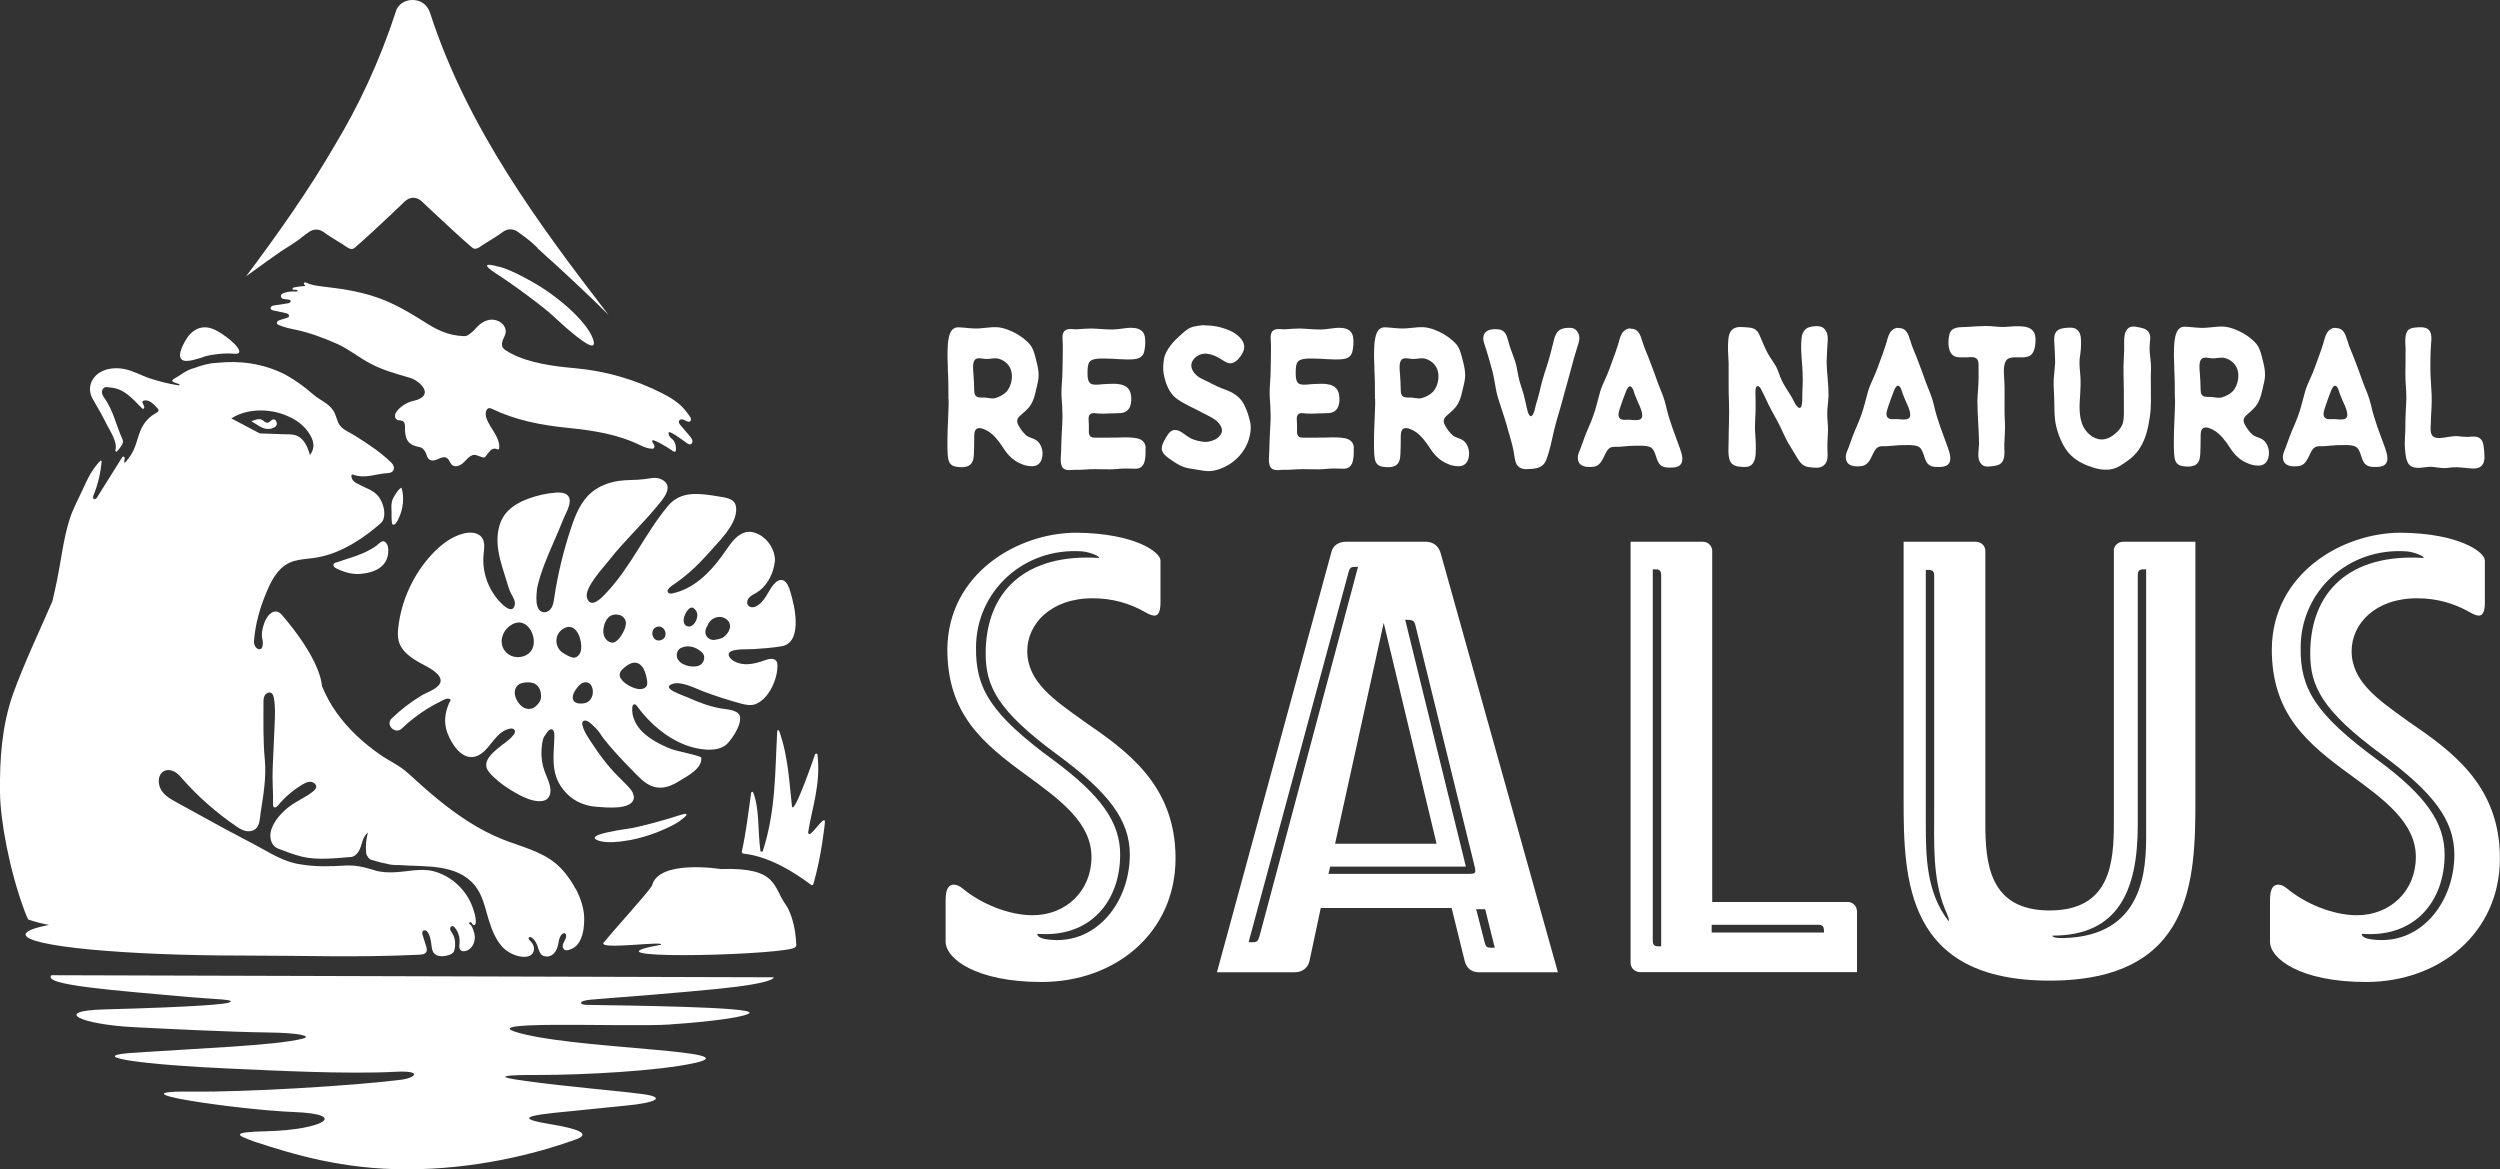 <svg xmlns="http://www.w3.org/2000/svg" id="Capa_2" data-name="Capa 2" viewBox="0 0 277.17 129.65"><rect x="0" y="0" width="277.17" height="129.65" fill="#333333" stroke="none"/><defs><style>      .cls-1 {        fill: #fff;        stroke-width: 0px;      }    </style></defs><g id="Capa_1-2" data-name="Capa 1"><g><path class="cls-1" d="m74.37,113.57c5.24-.35,8.46-.9,8.72-1.26.51-.68-13.69-.83-18.04-.9-.83-.01-1.05-.46.55-.59,4.21-.32,10.1-.8,13.91-1.18,6.56-.65,6.27-1.29,6.27-1.29l-80.07-.23c-1.1,1.1,6.94,1.67,15.23,2.42,2.5.23,5.59.25,4.39.63-.38.12-2.72.45-13.76.74-5.87.16-2.6,1.67,3.27,1.97,3.65.18,10.46.53,14.94.59,3.46.04,4.84.41,3.79.68-3.08.78-11.02,1.03-19.46,1.62-4.2.4,1.63,1.28,11.53,1.71,4.51.2,12.8.63,18.09.35,3.27-.18,2.29.68.73.88-5.41.69-17.44,1.38-22.85,1.31-10.18-.13,4.83,2.03,11.01,2.27,6.18.24,3.1,1.98-3.09,2.13-4.35.1-3.05.5-1.27,1.17,4.39,1.43,9.75,3.05,16.84,3.05,7.51,0,14.19-1.68,18.59-3.26,2.01-.65.38-1.24-2.53-1.72-4.08-.67-2.91-.99,1.76-1.43,1.72-.16,3.87-.41,6.45-.65,3.38-.32,4.54-.93,1.87-1.28-2.75-.37-7.91-.77-12.95-1.45-4.3-.58-1.7-.68,1.38-.67,4.97,0,13.37-.43,17.4-1.34,5.88-1.34-11.7-1.52-18.67-3.11-7.78-1.76,10.73-.81,15.97-1.15"></path><path class="cls-1" d="m66.14,93.11c.57.28,1.54.32,2.64.19.32-.04.66-.09,1-.15.04,0,.09-.02.13-.02.96-.19,1.96-.48,2.84-.82,2.29-.91,2.76-1.41,2.76-1.41,0,0,.12-.08.25-.19.22-.18.49-.43.3-.47-.11-.03-.37.02-.91.2-.24.08-.49.16-.75.24-.1.03-.2.06-.3.09-1.24.37-2.49.69-3.3.88-.3.07-.54.12-.7.15-.01,0-.03,0-.04,0-.28.05-.98.15-1.73.28-1.41.26-2.98.63-2.19,1.02"></path><path class="cls-1" d="m87.99,67.07c-.15-.77-.35-1.45-.5-1.87-.15-.4-.4-.85-.82-.9-.24-.03-.47.09-.65.25-.8.72-1.01,1.84-1.93,2.51-.17.12-.36.23-.57.26-.21.03-.44-.03-.57-.19-.21-.25-.1-.65.12-.89.22-.24.54-.37.82-.54,1.03-.63,1.72-1.83,1.94-3,.06-.31.13-.66.06-.98-.05-.29-.13-.57-.25-.84-.24-.53-.61-1.01-1.08-1.36-.12-.09-.24-.17-.37-.24-.45-.25-.97-.39-1.47-.28-1,.21-1.66,1.18-2.2,1.96-.64.92-1.32,1.83-2.13,2.62-1.06,1.04-2.35,1.89-3.8,2.2-.17.04-.38.06-.5-.07-.34-.37.54-.86.78-1.03.53-.38,1.05-.77,1.54-1.2.85-.74,1.62-1.56,2.37-2.4,1.07-1.21,2.78-2.86,2.84-4.53.04-1.19-.81-1.33-1.94-1.51-2.08-.33-4.17-.7-5.64,1.07-2.51,3.01-4.12,6.79-6.86,9.66-.47.51-1.69,1.79-2.1.52-.35-1.09,1.82-3.37,2.43-4.15,1.59-2.05,3.62-3.94,5.26-5.92.65-.78,2.12-2.34.55-3.08-.61-.29-1.24-.1-1.86-.02-.96.13-1.95.06-2.9.2-1.09.18-2.16.57-3,1.29-1.16.98-1.76,2.46-2.24,3.9-.85,2.55-1.49,5.17-1.88,7.82-.05.34-.1.69-.26.99-.16.3-.46.55-.81.56-1.17,0-.89-1.98-.83-2.65.19-.89.48-1.77.8-2.62.64-1.7,1.45-3.33,2.1-5.02.29-.74,1.32-2.31.25-2.84-.33-.16-.72-.16-1.09-.13-1.04.08-2.06.31-3.03.67-.97.36-1.91.87-2.54,1.68-.9,1.16-1.01,2.77-.76,4.22.2,1.14.6,2.24.93,3.35.14.48.26.88.49,1.32.2.37.49.82.37,1.26-.27.99-1.29-.02-1.64-.39-1.29-1.38-1.99-3.32-1.81-5.21.06-.66.2-1.39-.18-1.92-.43-.59-1.29-.63-2-.46-1.39.34-2.57,1.27-3.54,2.31-2.05,2.21-3.38,5.08-3.73,8.08-.06.51-.09,1.04.04,1.53.41,1.51,2,2.22,3.23,2.9.63.35,1.95,1.2,1.2,2.02-.51.56-1.31.77-1.93,1.15-1.18.72-2.28,1.56-3.27,2.52-.74.71.38,1.83,1.12,1.12.85-.82,1.79-1.54,2.79-2.17.51-.32,1.04-.61,1.59-.88.19-.09.54-.3.76-.26.48.09.2.24.08.54-.45,1.05-.58,2.14-.18,3.23.55,1.48,1.97,3.56,3.73,2.35.6-.41,1.01-1.03,1.48-1.59.46-.56,1.04-1.09,1.76-1.21.11-.02.22-.02.32.02.82.41-.95,1.59-1.23,1.81-.66.54-1.98,1.46-1.71,2.47.1.4.47.75.75,1.03.73.71,1.6,1.31,2.49,1.81.79.44,1.73.91,2.66.91.32,0,.65-.07.88-.31.48-.49.31-1.28.11-1.86-.14-.4-.32-.78-.46-1.17-.28-.78-.39-1.62-.33-2.45.03-.4.08-.83.21-1.21.05-.14.14-.24.22-.36.1-.16.2-.31.33-.45.1-.1.23-.19.37-.16.09.02.16.09.2.17.1.19.09.39.09.59,0,.2-.01.41-.02.61-.02.4-.04.8-.06,1.2-.03.78-.02,1.56.17,2.32.16.64.45,1.23.86,1.75.92,1.19,2.19,1.84,3.73,1.95,1.07.08,3.74.35,4.1-.82.2-.67-.49-1.33-.91-1.75-.58-.59-1.17-1.15-1.71-1.78-.61-.72-1.18-1.47-1.7-2.26-.47-.72-1.12-1.56-1.34-2.39-.04-.14-.06-.31.02-.43.09-.13.28-.16.43-.11.37.13.67.51.96.76.39.35.64.84.96,1.25.37.47.76.93,1.16,1.38.81.91,1.67,1.79,2.53,2.66.6.61,1.28,1.2,2.16,1.34.92.15,1.8-.26,2.55-.73.85-.53,2.5-1.35,2.4-2.55-.01-.18-1.48-.49-1.67-.54-.63-.16-1.31-.28-1.91-.53-1.01-.42-2.12-1.01-2.92-1.78-.74-.72-1.26-1.73-1.15-2.75.01-.13.06-.29.19-.33.14-.04.27.1.35.22,1.36,1.86,3.19,3.45,5.35,4.29,1.32.51,3.43.86,4.5-.02.35-.28.93-1.06,1.28-1.83.15-.33.26-.66.28-.95.02-.18,0-.35-.06-.49-.28-.65-1.54-.66-2.11-.77-1.29-.24-2.42-.67-3.67-1.23-.46-.21-2.98-1-1.7-1.47,1-.37,2.53.47,3.44.81,1.36.51,2.74.96,4.14,1.34.55.15,1.16.28,1.69.07,1.47-.6,2.4-2.72,2.41-4.2,0-.21-.01-.43-.14-.59-.27-.34-.8-.23-1.21-.08-.62.22-1.26.42-1.91.45-.66.03-1.35-.12-1.85-.55-.2-.17-.38-.46-.25-.69.29-.52,2.16-.39,2.65-.43,1.06-.07,2.13-.14,3.19-.32,1.75-.3,1.7-2.67,1.34-4.54m-31.66,5.42c-1.26-.93-.76-2.67.43-3.3.05-.03.11-.06.16-.08,1.23-.56,2.2.72,2.24,1.91.02.45-.1.89-.38,1.21-.59.67-1.72.79-2.44.26m3.02,5.79c-.09.09-.21.16-.35.21-.89.31-1.59-.45-1.87-1.21-.16-.45-.12-1,.22-1.32.24-.23.58-.31.91-.34.39-.03.81,0,1.13.23.28.2.46.52.52.86.02.11.03.2.04.3.04.55-.18.88-.61,1.29m2.86-6.08c-.76-.69-.73-1.91.14-2.5,1.32-.89,2.03.73,2.07,1.83.01.28-.01.57-.13.82-.12.25-.35.47-.63.51-.32.05-1.21-.45-1.45-.67m3.37,5.07c-.14.3-.38.55-.75.63-.56.12-1.39.1-1.35-.69.02-.34.21-.64.41-.91.14-.2.3-.39.5-.53.2-.14.45-.22.69-.16.33.08.54.4.6.73.06.31.02.65-.1.93m2.31-6.07s-.1,0-.14-.01c-.31-.06-.58-.29-.73-.57-.17-.33-.19-.72-.12-1.08.17-.93.7-1.65,1.74-1.41.41.09.73.5.73.88,0,.08,0,.16-.02.24-.06.57-.81,1.95-1.47,1.95m.92,3.98c-.18-.32-.18-.67.17-1.01.58-.57,1.45-1.15,2.14-.38.34.38.46.9.57,1.39.06.3.12.63-.05.88-.17.24-.51.31-.8.29-.54-.03-1.66-.54-2.02-1.18m4.89-4.62c-.07.15-.21.29-.44.37-.96.33-1.36-1.19-.45-1.47.66-.2,1.14.53.89,1.1m2.22-1.33c-.15-.18-.18-.47-.13-.72.08-.45.68-1.66,1.23-.99.05.06.09.11.14.17l.03.07c.36.58-.34,2.02-1.12,1.59-.06-.03-.11-.07-.15-.12m1.37,4.58c-.34.07-.69.06-1.03-.02-.12-.03-.23-.06-.33-.11-.22-.08-.42-.18-.58-.34-.03-.03-.05-.05-.07-.08-.45-.41-.33-1.27.24-1.48.01,0,.03,0,.04-.01.3-.16.69-.18,1.06-.11.42.08.78.29,1.11.56.62.51.28,1.44-.43,1.59m3.48-3.89c-.11.21-.28.42-.46.58-.17.16-.36.24-.57.28-.11.04-.22.08-.34.08-.13.05-.28.07-.46.04-.4-.07-.7-.35-.76-.73-.05-.3.05-.58.22-.83.03-.08.06-.15.1-.22.23-.45.71-.76,1.27-.76.39,0,.78.22.99.53.21.33.18.69.01,1.01"></path><path class="cls-1" d="m63.8,98.53c-.58-1.1-1.36-2.11-2.16-2.78-1.69-1.41-3.93-1.9-5.98-2.72-2.62-1.05-4.97-2.66-7.15-4.44-1.12-.92-2.2-1.89-3.27-2.87-.94-.86-2.08-1.34-3.14-2.08-1.83-1.28-3.51-2.82-4.8-4.65-.65-.91-1.17-1.88-1.6-2.91-.32-3.35-4.5-7.96-4.5-7.96-.1-.12-.22-.22-.41-.29-.1-.03-.26-.05-.36-.03-1.03.22-1.55,2.23-1.36,2.98.04.15.06.29.07.44.05,1.29-1.05.74-.98-.14.13-1.85.65-3.66,1.36-5.37.4-.97.87-1.93,1.62-2.66,1.16-1.14,2.57-.99,4.04-1.25.95-.17,1.86-.48,2.73-.89,1.57-.73,3.01-1.78,4.31-2.91.69-.6.4-2.3-.44-3.16-.51-.52-1.19-.71-1.8-1.04-.41-.22-.97-.38-1.03-1.02-.01-.11.1-.2.2-.16,1.33.5,2.59-.12,3.87-.17.7-.03.87-.66.36-1.16-1.19-1.17-2.59-2.08-4-2.97-.5-.32-1.26-.62-1.64-1.08-.41-.48-.43-1.2-.8-1.73-.54-.83-1.54-1.18-2.23-1.79-.92-.81-1.95-1.57-3.1-2.2-2.47-1.25-5.04-1.56-7.59-1.29-.86.04-1.71.27-2.54.6-.41.07-1,.4-1.34.64-.2.14-.41.27-.62.39-.11.06-.44.21-.42.37.01.07.09.11.15.14.17.07.34.13.52.18.03,0,.07.02.1.04.03.02.04.06.03.09-.02.04-.08.04-.13.04-1.05-.16-2.11-.43-3.13-.76-.98-.32-1.85-.85-2.87-1.05-.58-.11-1.19-.13-1.84.03-1.62.39-2.47,1.93-1.62,3.35.54.91,1.06,1.84,1.53,2.78.37.73,1.16,1.89.97,2.75-.01.05-.03.11-.02.16s.06.11.11.1c.04,0,.07-.03.09-.06.26-.29.79-.87.61-1.26-.71-1.54-1.03-3.26-2.05-4.66-.2-.28-.35-.6-.17-.93.21-.38.56-.23.9-.2,1.5.13,2.38,1.22,3.34,2.17.09.09.15.22.32.17.05-.06.06-.13.05-.2-.05-.29-.43-.63.01-.71.55-.09.98.36,1.35.75.04.05.09.09.13.14.31.32-.2.51-.41.64-.68.42-1.17,1.04-1.48,1.77-.25.58-.39,1.2-.61,1.79-.12.34-.28.67-.48.98-.05.08-.63.87-.67.84-.06-.06-.07-.16-.05-.25.02-.09.05-.17.05-.26,0-.09-.06-.18-.15-.18-.08,0-.14.08-.18.15-.9,1.44-1.81,2.89-2.71,4.33-.04.07-.09.14-.16.19-.07.05-.16.07-.23.03-.13-.08-.09-.28-.03-.42.48-1.17.78-2.42.89-3.68,0-.06,0-.13-.04-.16-.09-.06-.56.55-.63.64-.2.26-.38.53-.55.81-.33.57-.6,1.17-.87,1.76-.52,1.13-1.11,2.19-1.48,3.39-.68,2.18-.92,4.51-1.38,6.74-.15.75-.33,1.5-.5,2.25-1.48,3.43-3.11,6.82-4.37,10.3C.2,80.5-.04,84.11,0,87.85c.03,3.05,1.02,8.62,2.77,13.27.1.28.23.54.34.81.79.29,1.6.48,2.33.61h0c-1.66.33-2.6.69-2.6,1.07,0,1.29,10.79,2.33,24.11,2.33,6.63,0,12.59.23,19.21-.08.22-.01.49-.01.71-.06.15-.03.3-.11.38-.24.13-.21.06-.47-.02-.7-.12-.38-.24-.76-.36-1.14-.04-.14-.09-.28-.03-.42.03-.08.1-.14.18-.15.49-.12.72.97.77,1.29.1.69.05,1.42.98,1.56.23.03.47.01.7-.04.25-.06.54-.13.74-.32.22-.2.25-.73.25-1.02,0-.41-.1-.82-.33-1.17-.09-.13-.19-.26-.22-.42-.03-.16.07-.35.23-.36.12,0,.22.09.29.18.38.46.57,1.07.52,1.67-.01.15-.04.31-.03.46.01.15.07.31.2.4.28.2.78,0,1-.21.36-.33.55-.85.52-1.33-.02-.29-.1-.57-.2-.83-.06-.14-.12-.3-.21-.42-.05-.07-.2-.14-.22-.21-.01-.06.03-.13.09-.15.1-.02.18.07.23.15.05.08.11.18.2.19.14.01.21-.17.22-.31.03-.54-.2-1.29-.4-1.8-.23-.62-.57-1.19-.98-1.7-.83-1.03-1.98-1.82-3.27-2.16-1.45-.39-3.01.07-4.47.11-.21,0-.41,0-.61,0,0,0,0,0,0,0-.28,0-.56-.03-.81-.07,0,0,0,0-.01,0-.01,0-.02,0-.03,0-.06,0-.11-.02-.16-.03-.08-.02-.16-.03-.23-.05-.21-.06-.41-.12-.6-.18-.07-.02-.15-.04-.22-.06-.75-.21-1.47-.38-2.37-.37,0,0-.01,0-.02,0-.02,0-.04,0-.06,0-.11,0-.22.01-.33.02-1.62.09-3.24.14-4.79-.13-2.02-.27-3.6-1.39-5.27-2.26-1.91-.99-3.75-1.98-5.57-2.99-1.05-.58-2.11-1.16-3.18-1.75-.94-.52-1.75-1.1-1.77-2.27,0-.4.17-.84.54-1.06.37-.21.84-.15,1.2.04.36.2.63.51.89.81,1.78,2.02,3.82,3.8,6.06,5.32.58.39,1.32.73,2,.25.54-.38.52-1.29.61-1.87.3-1.88.64-3.93.46-5.82-.2-2.08-.15-4.23-.15-6.32,0-.29,0-.6.16-.85.16-.25.52-.39.75-.21.14.11.19.3.23.47.19.97.14,1.96.1,2.94-.08,1.64-.15,3.29-.22,4.93-.06,1.33.07,2.61.04,3.95,0,.13.01.29.13.35.15.07.3-.07.41-.19.77-.93,1.7-1.73,2.75-2.35.36-.21.87-.44,1.27-.14.4.31.21.65-.1.91-.85.68-1.92,1.1-2.78,1.79-.81.65-1.52,1.45-1.86,2.42-.26.75-.12,1.8.74,2.14.87.34,1.72.67,2.66.9,1.7.41,3.7.17,5.56.02.34-.12.6-.39.76-.69.18-.33.26-.7.38-1.06.12-.35.29-.71.6-.95-.2.71-.27,1.47-.2,2.21.01.15.05.28.12.39.02,0,.03,0,.05,0,0,.02-.01.03-.02.05.08.13.19.25.32.35.03,0,.06.01.09.02.41.13.82.24,1.22.34.11.03.23.05.35.07.01,0,.02,0,.03,0,.48.15.99.2,1.51.18,2.98.21,6.41-.16,8.39,2.27.84,1.04,1.11,2.37,1.48,3.63.36,1.19.89,2.64,1.87,3.46.47.39,1.09.68,1.69.78.59.09,1.37.04,1.5-.69.06-.38-.11-.77-.39-1.03-.06-.06-.13-.11-.17-.19-.04-.08-.03-.18.04-.23.07-.05.16-.02.24.02.31.17.5.51.64.84.12.31.2.71.4.99.19.25.58.33.88.27.28-.06.52-.23.69-.46.17-.22.27-.49.34-.77.05-.21.08-.42.13-.62.05-.21.14-.41.28-.57.1-.11.26-.19.38-.12.09.05.12.17.12.28,0,.19-.09.37-.18.54-.09.17-.18.34-.2.53-.02.19.06.4.24.48.19.09.46-.01.64-.08.17-.06.33-.15.47-.25.28-.22.49-.52.63-.84.33-.72.4-1.54.4-2.32,0-1.03-.37-2.21-.94-3.3m-31.5-52.2c.83.44,1.54,1.05,2,1.8.05.09.11.19.16.29.28.56.46,1.27-.13,2.03-.16-.59-.37-1.11-.67-1.51-.36-.47-.84-.77-1.54-.78-.29,0-.58-.01-.86-.02-.83-.02-1.67-.05-2.5-.09.01,0,.02.01.03.02,0,0-.01,0-.02,0,0,0-.01-.02-.02-.03,0,0,0,0,.02,0h-.02s0,0,0,0c-1.04-.55-2.08-1.1-3.13-1.65,1.87-1.21,4.65-1.13,6.67-.05"></path><path class="cls-1" d="m20.75,40.01c.78-.03,1.84-.46,2.09-.53.45-.13,1.95-.38,3.16-.26,1.18.09.02-1.07.02-1.07-.55-.55-1.3-1.11-1.98-1.48-.5-.28-1.08-.44-1.63-.36-.69.1-1.27.56-1.65,1.13-.37.55-1.6,2.64,0,2.58"></path><path class="cls-1" d="m43.84,58.06c.18-.18.33-.53.39-.66.46-.99.62-2.28.28-3.33-.32.1-.77.87-.93,1.19-.22.42-.2.93-.17,1.4.01.2-.05,1.39.13,1.49.1.05.21,0,.3-.09"></path><path class="cls-1" d="m41.78,60.47c-.89.64-1.9,1.05-2.94,1.38-.44.14-.89.28-1.33.44-.19.07-.52.08-.54.33-.02.28.3.39.53.5.9.41,1.86.63,2.76.47,0,0,0,0,0,0,1.74-.21,2.67-1.05,2.78-2.29.04-.46-.02-.98-.36-1.23-.31-.23-.64.19-.92.4"></path><path class="cls-1" d="m29.91,46.75c-.18.17-.45.14-.64-.04-.38-.38-.78-.24-1.4-.01.82.46,1.38,1.06,2.27.8.36-.11.65-.32.52-.7-.16-.46-.46-.34-.76-.05"></path><path class="cls-1" d="m74.44,44.17c-.31-.19-.63-.36-.95-.53-3.03-1.56-6.37-2.52-9.76-2.82-2.39-.21-4.99-.56-7.05-1.62-.1-.05-.19-.1-.27-.15-.11-.07-.22-.13-.31-.19-.59-.35-.52-.81-.25-1.4,0-.02.02-.04.03-.06.13-.3.25-.54.17-.88-.08-.33-.3-.64-.63-.83-.5-.29-1.02-.31-1.5-.14-.35.12-.68.35-.95.62-.25.27-.51.57-.84.81-.23.17-.36.3-.68.29-1.89-.07-3.16-.79-4.54-1.67-1.54-.98-3.13-1.9-4.85-2.53-1.27-.47-2.59-.77-3.92-.99-.3-.05-.61-.09-.92-.13-.55-.07-1.1-.14-1.65-.21-.54-.06-1.09-.16-1.59-.38-.05-.02-.11-.05-.16-.05-.06,0-.12.03-.13.09-.03.11.15.19.14.31-.4.02-.8.07-1.2.15-.05.01-.11.02-.15.06-.04.04-.07.1-.04.15.03.05.09.05.15.06.1,0,.29-.03.37.05.11.11-.05.16-.14.15-.44-.05-.89,0-1.31.14-.17.06-.37.16-.37.36,0,.11.08.21.17.27.17.11.87.06.91.23.02.09-.03.18-.11.23-.08.05-.17.07-.26.08-.48.07-.96.15-1.43.22-.11.02-.22.03-.3.1-.09.06-.15.18-.11.28.04.11.18.15.29.18l1.36.29c.1.02.2.04.28.11.08.06.13.18.09.27-.04.09-.14.12-.23.15-.25.08-.5.16-.76.24-.09.03-.18.06-.25.12-.07.06-.12.16-.09.25.03.09.12.14.2.18.56.25,1.24.4,1.84.52,1.6.33,3.13.91,4.62,1.57,1.33.59,2.44,1.53,3.74,2.21,1.42.74,2.88,1.13,4.39,1.57.89.26,2.67,1.75.76,2.43-.14.05-.29.08-.44.12-.66.15-1.27.52-1.72,1.03-.13.15-.25.32-.29.51-.04.2.02.42.19.53.2.13.49.05.69.18.23.15.22.49.22.76,0,1.13.26,1.74,1.21,2.01.57.16.65.06,1,.56.23.32.18.8.61.98.6.25,1.29-.6,1.84-.22.26.18.32.55.56.76.31.26.8.12,1.14-.15.37-.29.92-1.15,1.53-.94,1.28.44.71.38,1.61-.54.19-.19.51-.24.72-.11.09.06.21,0,.22-.1.09-.58-.24-1.27-.58-1.83-.14-.22-.63-.93-.84-1.54-.2-.56,0-1.31.58-1.03,2.59,1.25,5.32,1.81,8.47,2.13,2.93.29,5.64.74,8.11,1.97.39.19.8.33,1.23.34.05,0,.1,0,.14-.03.11-.07.13-.23.08-.36-.05-.12-.14-.23-.2-.34-.03-.06-.05-.15,0-.19.04-.04.12-.03.17,0,.31.1.6.27.89.42.43.23.84.51,1.25.78.05.03.11.07.18.05.08-.02.11-.13.12-.21.02-.31-.04-.62-.18-.9-.07-.13-.13-.21-.24-.29-.13-.09-.24-.22-.32-.35-.09-.17-.19-.51.13-.39.18.07.34.18.5.27.38.24.74.5,1.1.76.07.05.14.1.21.15.14.1.3.2.46.12.1-.05.16-.17.17-.29,0-.23-.14-.41-.28-.58-.34-.4-.69-.81-1.03-1.21-.13-.15-.27-.35-.16-.53.06-.09.17-.14.28-.14.23,0,.41.17.62.24.13.05.28.06.37-.09.06-.11.04-.25-.02-.35-.6-.92-1.16-1.53-2.13-2.12"></path><path class="cls-1" d="m65.82,37.85c-.19-.86-1-1.96-2.1-3.06-.32-.32-.67-.64-1.04-.96-.05-.04-.09-.08-.14-.12-1.05-.89-2.24-1.73-3.38-2.38-3-1.71-3.95-1.78-3.95-1.78,0,0-.19-.06-.42-.11-.39-.09-.89-.16-.78.08.07.14.35.39,1.01.82.3.2.61.4.92.61.12.08.24.17.36.25,1.49,1.03,2.94,2.12,3.85,2.84.34.27.61.49.77.63.01.01.03.03.04.04.3.26,1.02.94,1.82,1.64,1.51,1.31,3.3,2.7,3.04,1.5"></path><path class="cls-1" d="m87.42,100.83c-.09-.18-.17-.34-.27-.47-1.5-2.07-.87-4.22-7.23-4.01-.01,0-6.93-1.11-7.63,1.84-.48.8-4.42,5.14-5.33,6.27-.94.95,6.94-.22,6.3.29-9.43,1.68,11.37,1.23,14.55.42.34-.1.49-.17.47-.47-.07-1.53-.37-2.85-.86-3.86"></path><path class="cls-1" d="m33.33,26.4c.31-.24.61-.46.96-.7.4-.28.94-.34,1.39-.09.27.14.38.26.55.37l.49.32c.34.21.68.43,1.03.64.34.19.74.51.98.61.13.05.26.07.36.04.05,0,.11-.04.13-.05,0,0,.1-.07.1-.07l.12-.1c.65-.56,1.32-1.17,1.98-1.78.67-.62,1.34-1.25,2.01-1.88l1.01-.96.25-.24c.09-.09.14-.15.3-.27.26-.19.48-.31.84-.32.32.02.56.12.82.31.15.12.21.19.3.27l.25.24,1.01.95c.68.63,1.35,1.25,2.02,1.87.66.61,1.33,1.22,1.99,1.78.2.17.23.2.35.23.1.02.22.01.35-.04.06-.02.14-.06.2-.1l.25-.17.53-.34c.35-.22.69-.43,1.03-.64l.49-.33.24-.17c.08-.06.2-.15.31-.2.45-.24.99-.19,1.41.1.34.24.64.47.95.7.49.37.89.74,1.26,1.09l-.03.02c.19.18.41.37.64.58.3.29.6.57.93.84,1.88,1.72,4.35,4.01,6.34,6.01-7.8-10.14-15.63-20.71-19.78-33.46l-.04-.09-.02-.07c-.31-.81-1.01-1.3-1.89-1.3-.76,0-1.39.36-1.73.96-.04.08-.08.17-.1.26,0,0,0,0,0,0-1.87,5.72-4.2,10.59-6.78,14.87-2.95,5.09-6.35,9.88-9.84,14.54,1.65-1.21,2.94-2.12,3.9-2.79.75-.47,1.52-.95,2.17-1.44"></path><path class="cls-1" d="m89.91,98.09c-1.88-1.41-4.66-3.15-7.48-3.45-.12-.01-.21-.13-.18-.25.47-2.12.72-4.3,1.03-6.5.02-.12.19-.14.23-.03.71,1.88.48,4.04.79,6.45.02.15.24.17.28.02,1.44-4.48,1.34-8.69,1.59-13.28,0-.11.17-.14.21-.03,1.04,2.94,1.11,5.69,1.43,8.42.29.83,2.55-5.79,2.55-5.79.04-.13.25-.13.27,0,.39,3.3-.6,5.88-1.03,8.63-.02.14.14.25.25.16.58-.44,1.7-2.2,1.6-1.2,0,0-.35,3.63-1.27,6.77-.03.12-.17.16-.27.09"></path><path class="cls-1" d="m266.9,79.9c-3.25-2.33-6.18-4.33-6.18-7.72,0-2.99,2.59-5.85,7.25-5.85,2.13,0,4.06.53,5.8,1.52.46.27.79.4,1.06.4.53,0,.66-.67.66-1.47v-4.65c0-.88-2.73-3-9.31-3.07-6.53,0-14.25,4.53-14.31,12.92,0,7.19,3.92,10.45,8.78,13.98,3.73,2.73,7.19,5.26,7.19,9.05s-2.86,6.46-6.52,6.46c-2.73,0-5.79-1.33-7.72-2.93-.4-.34-.74-.46-1-.46-.46,0-.93.27-.93,1.67v4.66c0,1.86,3.33,4.46,10.65,4.46,8.19,0,14.84-5.46,14.84-13.72s-5.6-12.04-10.26-15.24m-3.45,24.29c-1.07-.06-1.67-.33-1.6-.67,5.98.47,9.18-3.73,9.18-8.78,0-3.53-2.06-6.53-7.38-10.46-6.99-5.12-8.65-7.98-8.58-12.51,0-6.13,5.18-11.12,11.77-10.65.8.07,1.94.53,1.87.73-8.19-.53-12.58,3.73-12.58,10.59,0,3.59,1.26,6.32,7.99,11.25,5.59,4.13,7.99,7.19,7.99,11.05,0,5.12-3.53,9.85-8.65,9.45"></path><path class="cls-1" d="m204.81,100h-14.98v-38.94c0-.4-.33-1-1.06-1h-7.99v46.66c0,.66.53,1.06,1.07,1.06h24.03v-6.72c0-.6-.46-1.07-1.07-1.07m-20.63,4.93h-.27c-.39,0-.67-.07-.67-.66v-41.14h.33c.39,0,.6.14.6.66v41.14Zm18.04-1.53h-12.45v-.86h11.78c.47,0,.67.13.67.67v.19Z"></path><path class="cls-1" d="m120.08,79.9c-3.26-2.33-6.19-4.33-6.19-7.72,0-2.99,2.59-5.85,7.25-5.85,2.14,0,4.06.53,5.79,1.52.46.27.8.4,1.06.4.53,0,.67-.67.67-1.47v-4.65c0-.88-2.73-3-9.32-3.07-6.52,0-14.24,4.53-14.31,12.92,0,7.19,3.93,10.45,8.79,13.98,3.73,2.73,7.19,5.26,7.19,9.05s-2.86,6.46-6.52,6.46c-2.73,0-5.79-1.33-7.72-2.93-.4-.34-.74-.46-1-.46-.46,0-.93.27-.93,1.67v4.66c0,1.86,3.33,4.46,10.64,4.46,8.19,0,14.85-5.46,14.85-13.72s-5.6-12.04-10.25-15.24m-3.47,24.29c-1.06-.06-1.67-.33-1.6-.67,5.99.47,9.18-3.73,9.18-8.78,0-3.53-2.06-6.53-7.38-10.46-6.99-5.12-8.66-7.98-8.6-12.51,0-6.13,5.2-11.12,11.78-10.65.81.07,1.94.53,1.87.73-8.19-.53-12.58,3.73-12.58,10.59,0,3.59,1.26,6.32,7.99,11.25,5.59,4.13,7.99,7.19,7.99,11.05,0,5.12-3.53,9.85-8.65,9.45"></path><path class="cls-1" d="m234.36,61.06v30.16c0,4.46-.4,9.72-7.12,9.72s-7.13-5.26-7.13-9.72v-30.16c0-.53-.46-1-1.07-1h-7.99v28.62c0,8.86.27,20.04,16.18,20.04s16.17-11.18,16.17-20.04v-28.62h-7.99c-.6,0-1.06.46-1.06,1m-18.31,41.07c-2.47-3.2-2.53-7.12-2.53-10.92v-28.02h.34c.46,0,.59.2.59.66v25.7c0,3.93-.2,7.85,1.2,11.25.2.47.54,1.2.4,1.33m20.97-38.35c0-.53.2-.66.67-.66h.26v29.43c0,3.79-.2,11.25-9.18,11.45-.46,0-1.2,0-1.2-.27,7.25,0,9.45-4.93,9.45-12.25v-27.7Z"></path><path class="cls-1" d="m158.08,60.06h-8.85c-.8,0-1.4.4-1.6,1.07l-12.71,46.66h8.65c.8,0,1.4-.46,1.6-1.2l1.26-5.92h14.51l1.46,5.92c.2.73.73,1.2,1.54,1.2h8.78l-12.98-46.4c-.2-.8-.8-1.33-1.67-1.33m-18.44,43.73c-.13.53-.27.67-.73.67h-.47l11.06-40.94c.13-.46.2-.67.67-.67h.4l-10.92,40.94Zm13.78-34.74l5.86,24.49h-11.25l5.39-24.49Zm11.25,31.75l1.06,4.27h-.4c-.53,0-.59-.14-.72-.6l-.94-3.67h1Zm-1.6-3.92h-15.78l.2-.8h15.04l-6.73-27.37c.93,0,.99.13,1.13.6l6.59,26.83c.13.6.07.73-.46.73"></path><path class="cls-1" d="m202.73,43.83c-.02.67-.15,1.33-.15,2.02,0,.61.09,1.25.09,1.86-.02.69-.09,1.36-.07,2.07.02.66.13,1.41-.42,1.83-.42.35-1.06.24-1.55.19-.6-.05-.98-.37-1.33-.96l-1.09-1.81c-.33-.59-.58-1.22-.89-1.83-.31-.64-.67-1.22-1-1.86-.33-.61-.6-1.28-.93-1.91-.09-.19-.24-.53-.44-.61-.31-.11-.33.4-.33.64,0,.69.04,1.38.02,2.07-.02.61-.07,1.2-.07,1.81,0,.67.09,1.36.09,2.02,0,.59.04,1.33-.22,1.84-.29.59-.82.61-1.33.56-.51-.03-1.11-.11-1.33-.72-.24-.64-.13-1.52-.13-2.18,0-1.38.09-2.77.04-4.18-.07-1.46-.02-2.93-.04-4.39-.02-.66-.09-1.36-.07-2.02.04-.64.02-1.36.51-1.76.44-.37,1.15-.24,1.66-.21.55.03,1,.16,1.29.77.27.59.49,1.2.78,1.78.29.61.69,1.12,1.04,1.7.31.53.44,1.17.73,1.73.31.61.71,1.17,1.06,1.76.13.24.6,1.33.93,1.17.31-.13.22-1.3.24-1.62.02-.16.07-1.78.04-1.78v-.05c0-1.41-.27-2.79-.13-4.18.04-.64.31-1.12.84-1.3.42-.13,1.09-.21,1.51.03.49.32.6.9.55,1.52-.04.69-.09,1.38-.11,2.07-.02,1.3.22,2.61.2,3.94"></path><path class="cls-1" d="m211.78,37.71c.2.77.55,1.44.82,2.18.33.83.62,1.68.93,2.53.33.82.69,1.65.89,2.53.35,1.62.98,3.11,1.53,4.66.24.69.58,1.7-.24,2.05-.31.13-.69.11-1.02.11-.35,0-.75-.08-1.02-.43-.42-.53-.38-1.6-1.06-1.86-.51-.19-1.15-.13-1.69-.13s-1.09.08-1.62.11c-.31.03-.64-.03-.93.05-.35.11-.55.45-.71.8-.35.75-.64,1.36-1.42,1.38-.58.05-1.53.03-1.6-.93-.04-.37.16-.77.29-1.09l.44-1.22c.29-.8.67-1.54.95-2.34.33-.88.53-1.84.8-2.77.27-.88.73-1.65,1.04-2.55.31-.88.67-1.78.95-2.69.11-.4.22-.85.42-1.2.2-.32.64-.64,1-.53.75,0,1.02.56,1.24,1.36m-.02,7.95c-.11-.48-.33-.9-.53-1.36l-.27-.66c-.09-.24-.15-.56-.29-.74-.4-.51-.66.37-.8.72-.16.43-.33.85-.47,1.3-.11.35-.4,1.01-.13,1.33.24.29.71.19,1.02.19.51,0,1.75.35,1.46-.77"></path><path class="cls-1" d="m222.24,36.25c.71-.05,1.37-.13,2.08-.05.69.08,1.31.37,1.35,1.3.02.74-.07,1.73-.75,2-.69.27-1.46-.03-2.15.21-.71.24-.62,1.44-.58,2.1.13,1.67-.02,3.33.09,4.97.04.88-.04,1.7-.07,2.55,0,.8.18,1.78-.58,2.18-.29.13-.6.16-.89.19-.4.05-.78.08-1.09-.27-.53-.58-.24-1.54-.24-2.29-.02-.77-.04-1.52-.09-2.26-.04-.8-.09-1.62-.09-2.42.02-.85.13-1.7.13-2.55v-1.41c0-.32-.04-.66-.31-.8-.38-.21-.86-.05-1.26-.08-.35,0-.78.03-1.11-.13-.73-.35-.73-1.54-.58-2.31.2-1.04,1.22-.88,1.91-.93.22-.03,2.17-.13,2.17-.11.67,0,1.35.13,2.04.11"></path><path class="cls-1" d="m235.43,41.38c-.04-1.12.11-2.23.07-3.35,0-.53,0-1.14.35-1.54.38-.43.91-.27,1.35-.19.44.08,1,.24,1.15.83.09.29.02.58,0,.88-.04.32-.04.67-.02.98.04.59.15,1.17.15,1.78-.02.64-.04,1.3-.02,1.94,0,1.22.07,2.42-.13,3.62-.18,1.2-.44,2.31-1.06,3.3-.53.9-1.35,1.46-2.15,1.97-.91.61-1.97.56-2.95.27-.95-.29-1.84-.67-2.62-1.44-.75-.75-1.26-1.92-1.55-3.03-.31-1.17-.2-2.45-.27-3.67-.02-.56-.07-1.12-.04-1.68.04-.61.13-1.22.16-1.83,0-.61-.04-1.22-.07-1.84-.02-.45-.11-1.04.09-1.44.24-.48.73-.53,1.15-.59.47-.03.98-.11,1.35.29.38.37.35,1.01.35,1.57s-.09,1.09-.16,1.65c-.04.64.04,1.22.09,1.86.04.64.02,1.3-.02,1.94-.07,1.09-.18,2.23.2,3.3.35,1.01,1.29,1.78,2.22,1.76.49,0,1.04-.27,1.42-.61.35-.29.75-.72.89-1.22.15-.58.11-1.3.11-1.91,0-1.2,0-2.39-.04-3.59"></path><path class="cls-1" d="m241.06,40.85c-.04-.93-.07-1.86,0-2.79.09-.93.29-1.89,1.22-1.84.8.03,1.57.19,2.37.11.8-.05,1.66-.24,2.46-.03.78.19,1.53.56,2.22,1.06.31.24.62.51.86.8.29.37.42.82.55,1.28.24.96.53,1.86.29,2.87-.22.93-.38,2.05-.95,2.74-.31.37-.64.64-1,.96-.35.29-.44.64-.2,1.06.2.4.51.8.82,1.09.33.29.73.32,1.09.53.73.43,1,1.62.55,2.42-.22.37-.58.51-.93.51-.4,0-.86-.08-1.24-.27-.8-.32-1.42-.9-1.93-1.7-.47-.74-1.06-1.52-1.77-1.94-.29-.16-.78-.4-1.11-.29-.44.13-.38.83-.38,1.22,0,.56-.02,1.09-.04,1.65-.02.51-.11.99-.53,1.25-.35.21-.84.21-1.22.16-.4-.03-.8-.13-1-.59-.18-.45-.15-1.06-.18-1.54,0-.64,0-1.28.02-1.92,0-.35.18-3.51.09-3.51,0-1.12,0-2.21-.07-3.3m5.28,3.22c.4-.11.91-.37,1.22-.69.67-.75.86-2.13.22-2.95-.27-.37-.75-.66-1.15-.74-.42-.08-.86.05-1.29.05-.38,0-.91-.21-1.24.05-.33.32-.24,1.14-.2,1.57.04.64.09,1.25.09,1.89,0,.72.4.77.91.77.49-.05.95.19,1.44.05"></path><path class="cls-1" d="m260.24,37.71c.2.77.55,1.44.82,2.18.33.83.62,1.68.93,2.53.33.82.69,1.65.89,2.53.35,1.62.98,3.11,1.53,4.66.24.69.58,1.7-.24,2.05-.31.13-.69.11-1.02.11-.35,0-.75-.08-1.02-.43-.42-.53-.38-1.6-1.06-1.86-.51-.19-1.15-.13-1.69-.13s-1.09.08-1.62.11c-.31.03-.64-.03-.93.05-.36.11-.55.45-.71.8-.35.75-.64,1.36-1.42,1.38-.58.05-1.53.03-1.6-.93-.04-.37.16-.77.29-1.09l.44-1.22c.29-.8.67-1.54.95-2.34.33-.88.53-1.84.8-2.77.27-.88.73-1.65,1.04-2.55.31-.88.67-1.78.95-2.69.11-.4.22-.85.42-1.2.2-.32.64-.64,1-.53.75,0,1.02.56,1.24,1.36m-.02,7.95c-.11-.48-.33-.9-.53-1.36l-.27-.66c-.09-.24-.15-.56-.29-.74-.4-.51-.66.37-.8.72-.16.43-.33.85-.47,1.3-.11.35-.4,1.01-.13,1.33.24.29.71.19,1.02.19.51,0,1.75.35,1.46-.77"></path><path class="cls-1" d="m267.07,36.54c.27-.21.58-.21.86-.24.33-.03.73-.05,1.06.08.71.29.58,1.17.53,1.89-.07.88-.07,1.73-.07,2.58,0,.8.07,1.57.11,2.37.07.85.04,1.73-.02,2.61-.02.37-.04.74-.04,1.14-.02.37-.09.93.13,1.28.35.53,1.35.24,1.84.19.33-.05.67-.11,1-.08.38.03.73.08,1.11.08.58-.03,1.33-.21,1.66.56.13.32.13.72.18,1.06.02.37.07.8-.04,1.14-.29.93-1.24.75-1.91.69-.69-.08-1.33-.13-2.02-.03-.71.13-1.37-.11-2.06-.11-.64.03-1.4.27-2.02-.03-.6-.27-.66-1.22-.73-1.89-.09-.96.07-1.94.04-2.9,0-.93.09-1.86.11-2.79,0-.93-.13-1.89-.11-2.82.02-.85.02-1.73.02-2.61v-.11c-.02-.66-.15-1.62.35-2.07"></path><path class="cls-1" d="m105.09,40.92c-.04-.93-.07-1.86,0-2.79.09-.93.29-1.89,1.22-1.84.8.03,1.57.19,2.37.11.8-.05,1.66-.24,2.46-.03.78.19,1.53.56,2.22,1.06.31.24.62.51.86.8.29.37.42.82.55,1.28.24.96.53,1.86.29,2.87-.22.93-.38,2.05-.95,2.74-.31.37-.64.64-1,.96-.35.29-.44.64-.2,1.06.2.4.51.8.82,1.09.33.29.73.32,1.09.53.73.43,1,1.62.55,2.42-.22.37-.58.51-.93.51-.4,0-.86-.08-1.24-.27-.8-.32-1.42-.9-1.93-1.7-.47-.74-1.06-1.52-1.77-1.94-.29-.16-.78-.4-1.11-.29-.44.13-.38.83-.38,1.22,0,.56-.02,1.09-.04,1.65-.02.51-.11.99-.53,1.25-.35.21-.84.21-1.22.16-.4-.03-.8-.13-1-.59-.18-.45-.16-1.06-.18-1.54,0-.64,0-1.28.02-1.92,0-.35.18-3.51.09-3.51,0-1.12,0-2.21-.07-3.3m5.28,3.22c.4-.11.91-.37,1.22-.69.66-.75.86-2.13.22-2.95-.27-.37-.75-.66-1.15-.74-.42-.08-.86.05-1.29.05-.38,0-.91-.21-1.24.05-.33.32-.24,1.14-.2,1.57.04.64.09,1.25.09,1.89,0,.72.4.77.91.77.49-.05.95.19,1.44.05"></path><path class="cls-1" d="m127,49.67c.02.56.02,1.28-.2,1.76-.29.53-.71.56-1.18.53-.55-.03-1.13-.03-1.69.03-1.11.11-2.24-.03-3.35.05-.51.05-1.04.05-1.55.05-.42.03-1.09.13-1.31-.4-.22-.53-.07-1.28-.07-1.84.02-.64.02-1.28.07-1.91.02-.64.09-1.28.07-1.92,0-.64-.04-1.28-.09-1.92s0-1.25.04-1.86c.07-.66.04-1.36.07-2.02,0-.66.04-1.3.02-1.97,0-.48-.18-1.33.27-1.62.38-.27.98-.08,1.4-.13.51-.03,1.02-.08,1.53-.08,1.09.03,2.15.21,3.24.03.8-.11,2.4-.4,2.66.88.09.51.04,1.3-.11,1.78-.2.56-.69.67-1.13.72-1.06.08-2.13-.08-3.19-.08-.47,0-1.06-.03-1.49.19-.44.21-.42.85-.44,1.33,0,.48,0,1.2.51,1.33.51.13,1.11-.03,1.64-.03.82-.03,2.37-.19,2.64,1.09.11.48.09,1.2-.18,1.62-.31.48-.8.53-1.26.53-.13,0-1.57.05-1.57.05h-.02c-.27,0-.51,0-.75-.03-.24-.03-.55-.08-.73.11-.18.19-.18.48-.15.72.02.29.02.58.02.88,0,.24-.04.56.09.74.13.24.4.24.62.24h1.51c1.02.03,2.13-.13,3.15.08.49.11.91.43.93,1.06"></path><path class="cls-1" d="m136.31,36.63c.69.29,1.93,1.14,1.57,2.21-.15.48-.55,1.01-.93,1.25-.51.35-.93.16-1.4-.16-.82-.53-1.84-1.01-2.73-.51-.38.21-.82.69-.73,1.25.07.48.49.93.82,1.14.47.29,1,.48,1.46.74.47.24.91.45,1.37.61.93.32,1.82.82,2.28,1.89.24.51.42,1.04.55,1.6.16.58.11,1.12-.02,1.7-.49,2.23-2.53,3.7-4.35,3.88-.51.03-1-.08-1.49-.16-.47-.08-.95-.13-1.4-.27-.49-.16-.95-.45-1.37-.74-.35-.24-.95-.61-1.11-1.12-.13-.51.24-1.09.47-1.49.27-.45.58-.85,1.09-.77.49.05.91.48,1.33.74.42.29.91.43,1.37.51.51.11.98.08,1.46-.13.35-.13.91-.53.93-1.06,0-.53-.49-1.04-.84-1.25-.42-.29-.91-.51-1.35-.74-.93-.51-1.88-.88-2.75-1.49-.86-.58-1.33-1.7-1.53-2.85-.09-.53-.04-1.09.04-1.62.11-.59.38-1.01.71-1.46.33-.45.73-.83,1.15-1.2.35-.32.75-.69,1.2-.85.13-.08,1.4-.29,1.4-.21.95,0,1.86.16,2.77.56"></path><path class="cls-1" d="m150.08,49.67c.02.56.02,1.28-.2,1.76-.29.53-.71.56-1.18.53-.55-.03-1.13-.03-1.69.03-1.11.11-2.24-.03-3.35.05-.51.05-1.04.05-1.55.05-.42.03-1.09.13-1.31-.4-.22-.53-.07-1.28-.07-1.84.02-.64.02-1.28.07-1.91.02-.64.09-1.28.07-1.92,0-.64-.04-1.28-.09-1.92-.04-.64,0-1.25.04-1.86.07-.66.04-1.36.07-2.02,0-.66.04-1.3.02-1.97,0-.48-.18-1.33.27-1.62.38-.27.98-.08,1.4-.13.51-.03,1.02-.08,1.53-.08,1.09.03,2.15.21,3.24.03.8-.11,2.4-.4,2.66.88.09.51.04,1.3-.11,1.78-.2.56-.69.67-1.13.72-1.06.08-2.13-.08-3.19-.08-.47,0-1.06-.03-1.49.19-.44.21-.42.85-.44,1.33,0,.48,0,1.2.51,1.33.51.13,1.11-.03,1.64-.03.82-.03,2.37-.19,2.64,1.09.11.48.09,1.2-.18,1.62-.31.48-.8.53-1.26.53-.13,0-1.57.05-1.57.05h-.02c-.27,0-.51,0-.75-.03-.24-.03-.55-.08-.73.11-.18.19-.18.48-.15.72.02.29.02.58.02.88,0,.24-.04.56.09.74.13.24.4.24.62.24h1.51c1.02.03,2.13-.13,3.15.08.49.11.91.43.93,1.06"></path><path class="cls-1" d="m152.38,40.92c-.04-.93-.07-1.86,0-2.79.09-.93.29-1.89,1.22-1.84.8.03,1.57.19,2.37.11.8-.05,1.66-.24,2.46-.03.78.19,1.53.56,2.22,1.06.31.24.62.51.86.8.29.37.42.82.55,1.28.24.96.53,1.86.29,2.87-.22.93-.38,2.05-.95,2.74-.31.37-.64.64-1,.96-.35.29-.44.64-.2,1.06.2.4.51.8.82,1.09.33.29.73.32,1.09.53.73.43,1,1.62.55,2.42-.22.37-.58.51-.93.51-.4,0-.86-.08-1.24-.27-.8-.32-1.42-.9-1.93-1.7-.47-.74-1.06-1.52-1.77-1.94-.29-.16-.78-.4-1.11-.29-.44.13-.38.83-.38,1.22,0,.56-.02,1.09-.04,1.65-.02.51-.11.99-.53,1.25-.35.21-.84.21-1.22.16-.4-.03-.8-.13-1-.59-.18-.45-.15-1.06-.18-1.54,0-.64,0-1.28.02-1.92,0-.35.18-3.51.09-3.51,0-1.12,0-2.21-.07-3.3m5.28,3.22c.4-.11.91-.37,1.22-.69.67-.75.86-2.13.22-2.95-.27-.37-.75-.66-1.15-.74-.42-.08-.86.05-1.29.05-.38,0-.91-.21-1.24.05-.33.32-.24,1.14-.2,1.57.04.64.09,1.25.09,1.89,0,.72.4.77.91.77.49-.05.95.19,1.44.05"></path><path class="cls-1" d="m168.12,51.42c-.2-.4-.22-.93-.31-1.41-.18-.96-.51-1.89-.75-2.82-.29-1.01-.64-2-.95-2.98-.31-.98-.38-2.02-.64-3.03-.29-1.06-.58-2.1-.93-3.14-.33-1.01.27-1.52,1.04-1.54.35,0,.8-.03,1.11.24.35.27.44.8.58,1.25.24.96.71,1.81.89,2.77.11.53.18,1.06.33,1.57.13.48.31.93.44,1.41.13.48.22.96.33,1.44.07.27.27,1.3.64.85.2-.24.29-.8.38-1.14.13-.45.29-.93.4-1.41.2-.96.47-1.86.78-2.79.35-1.01.58-2.07.86-3.14.11-.37.27-.74.55-.93.38-.27.91-.29,1.33-.27.35.03.64.27.8.64.2.48.07.9-.09,1.36-.29.9-.53,1.81-.78,2.74-.29,1.09-.58,2.15-.89,3.24-.29,1.12-.66,2.18-.93,3.33-.27,1.12-.47,2.29-.89,3.35-.42,1.04-1.46.96-2.28,1.01-.4-.03-.78-.16-1.02-.58"></path><path class="cls-1" d="m182.07,37.78c.2.77.55,1.44.82,2.18.33.83.62,1.68.93,2.53.33.82.69,1.65.89,2.53.35,1.62.98,3.11,1.53,4.66.24.69.58,1.7-.24,2.05-.31.13-.69.11-1.02.11-.35,0-.75-.08-1.02-.43-.42-.53-.38-1.6-1.06-1.86-.51-.19-1.15-.13-1.69-.13s-1.09.08-1.62.11c-.31.03-.64-.03-.93.05-.35.11-.55.45-.71.8-.35.75-.64,1.36-1.42,1.38-.58.05-1.53.03-1.6-.93-.04-.37.16-.77.29-1.09l.44-1.22c.29-.8.67-1.54.95-2.34.33-.88.53-1.84.8-2.77.27-.88.73-1.65,1.04-2.55.31-.88.67-1.78.95-2.69.11-.4.22-.85.42-1.2.2-.32.64-.64,1-.53.75,0,1.02.56,1.24,1.36m-.02,7.95c-.11-.48-.33-.9-.53-1.36l-.27-.66c-.09-.24-.15-.56-.29-.74-.4-.51-.66.37-.8.72-.16.43-.33.85-.47,1.3-.11.35-.4,1.01-.13,1.33.24.29.71.19,1.02.19.51,0,1.75.35,1.46-.77"></path></g></g></svg>